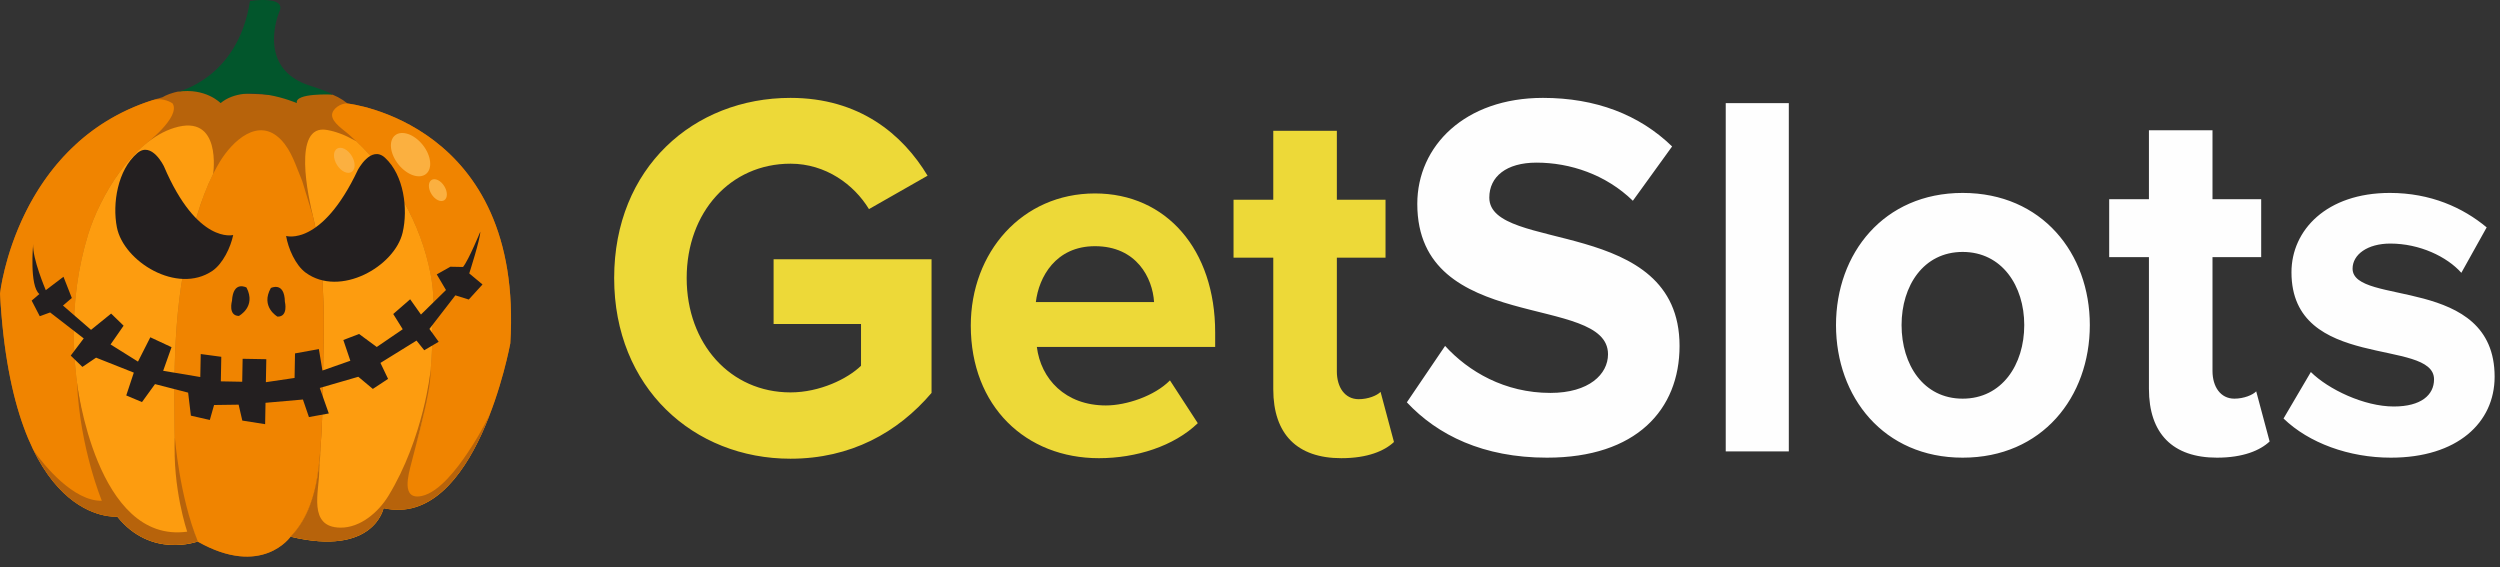 <svg width="194" height="44" viewBox="0 0 194 44" fill="none" xmlns="http://www.w3.org/2000/svg">
<rect x="0" y="0" width="194" height="44" fill="#333333" stroke="none"/>
<path d="M23.202 7.459C23.202 7.459 24.924 6.393 26.973 8.033C26.973 8.033 40.664 9.508 39.598 26.642C39.598 26.642 36.974 41.071 29.76 39.431C29.76 39.431 29.023 43.202 22.546 41.645C22.546 41.645 20.332 44.858 15.331 42.022C15.331 42.022 11.723 43.367 9.1 40.088C9.1 40.088 0.985 40.907 0 22.789C0 22.789 1.311 10.575 12.625 7.541C12.625 7.541 13.856 6.696 16.233 7.118L23.201 7.459H23.202Z" fill="#B7630B"/>
<path d="M29.762 39.431C36.975 41.071 39.6 26.643 39.6 26.643C40.664 9.531 27.011 8.037 26.974 8.033C26.473 7.978 25.737 8.446 25.769 8.967C25.804 9.531 26.684 10.091 27.054 10.418C30.28 13.262 32.579 16.999 33.408 21.253C33.685 22.675 33.713 24.161 33.531 25.598C33.531 25.598 33.815 31.902 31.163 37.306C30.984 37.672 30.783 38.017 30.544 38.348L29.759 39.433L29.762 39.431Z" fill="#F08400"/>
<path d="M22.547 41.645C29.023 43.202 29.762 39.431 29.762 39.431L30.546 38.346C30.785 38.015 30.985 37.67 31.165 37.304C33.817 31.901 33.534 25.596 33.534 25.596C33.714 24.159 33.687 22.673 33.411 21.252C32.633 17.263 30.563 13.729 27.65 10.96C27.26 10.763 26.879 10.541 26.468 10.392C26.005 10.223 25.784 10.161 25.389 10.087C22.625 9.566 23.96 15.424 24.283 16.76C25.134 20.3 25.189 23.93 25.097 27.549C25.013 30.842 25.1 34.162 24.549 37.422C24.305 38.873 23.618 40.589 22.551 41.645H22.547Z" fill="#FD9C0F"/>
<path d="M15.332 42.022C20.333 44.859 22.547 41.645 22.547 41.645C23.615 40.588 24.301 38.871 24.546 37.422C25.096 34.162 25.009 30.842 25.093 27.549C25.185 23.93 25.131 20.301 24.279 16.76L23.449 14.038C22.979 12.943 22.653 11.723 21.804 10.843C20.053 9.03 18.022 10.95 17.044 12.577C15.727 14.771 14.994 17.541 14.451 20.024C13.842 22.81 13.626 25.664 13.553 28.51C13.511 30.126 13.525 31.742 13.547 33.358C13.57 34.955 13.604 36.554 13.937 38.124C14.088 38.834 14.472 40.301 15.056 41.213L15.332 42.021V42.022Z" fill="#F08400"/>
<path d="M9.102 40.088C9.102 40.088 0.986 40.908 0.003 22.789C0.003 22.789 1.25 11.178 11.797 7.786L11.683 7.823C12.658 7.469 13.396 8.029 13.396 8.029C14.042 9.09 11.285 11.184 11.285 11.184C9.144 12.953 7.529 15.96 6.844 18.179C5.243 23.359 5.462 28.988 6.87 34.184C7.374 36.04 8.119 37.863 9.021 39.561L9.103 40.088H9.102Z" fill="#F08400"/>
<path d="M15.332 42.022C15.332 42.022 11.725 43.367 9.102 40.088L9.02 39.561C8.117 37.863 7.373 36.039 6.869 34.184C5.46 28.988 5.242 23.359 6.842 18.179C7.75 15.239 10.288 10.915 13.525 9.92C17.251 8.772 16.54 13.496 16.54 13.496C15.531 15.514 14.919 17.877 14.45 20.025C13.841 22.812 13.624 25.665 13.552 28.511C13.51 30.127 13.524 31.743 13.546 33.359C13.568 34.957 13.603 36.556 13.936 38.126C14.086 38.835 14.471 40.303 15.054 41.215L15.331 42.022H15.332Z" fill="#FD9C0F"/>
<path d="M15.352 42.012C15.352 42.012 11.725 43.367 9.101 40.088C9.101 40.088 5.33 40.466 2.616 34.969C3.433 36.134 5.724 38.909 7.902 38.859C7.902 38.859 6.203 34.778 5.977 29.716C5.977 29.716 7.474 42.234 14.527 41.257C14.527 41.257 13.373 37.892 13.571 33.959C13.571 33.959 13.921 38.504 15.352 42.014V42.012Z" fill="#B7630B"/>
<path d="M30.124 38.504C29.381 39.717 27.974 40.969 26.403 40.945C23.875 40.907 24.764 38.136 24.773 36.565C24.776 36.088 24.866 35.431 24.867 34.769C24.783 36.287 24.578 37.832 24.035 39.261C23.88 39.669 23.69 40.065 23.468 40.442C23.213 40.87 22.902 41.294 22.547 41.645C29.023 43.202 29.762 39.431 29.762 39.431C33.254 40.224 35.629 37.155 37.025 34.405C37.396 33.672 37.709 32.913 38.015 32.151C37.397 33.37 36.937 34.177 36.245 35.202C35.523 36.273 34.099 38.208 32.715 38.491C31.11 38.821 31.691 36.836 31.919 35.947C32.381 34.137 32.886 32.347 33.226 30.505C33.333 29.92 33.418 29.335 33.418 28.709C33.418 28.709 32.893 33.979 30.127 38.501L30.124 38.504Z" fill="#B7630B"/>
<path d="M32.805 11.246C33.465 12.076 33.578 13.085 33.056 13.502C32.534 13.918 31.574 13.583 30.914 12.753C30.253 11.924 30.14 10.914 30.662 10.498C31.185 10.081 32.144 10.417 32.805 11.246Z" fill="#FBB040"/>
<path d="M34.476 14.446C34.746 14.882 34.743 15.373 34.468 15.543C34.193 15.714 33.752 15.498 33.482 15.062C33.212 14.626 33.215 14.134 33.49 13.964C33.766 13.794 34.207 14.01 34.476 14.446Z" fill="#FBB040"/>
<path d="M27.288 12.087C27.598 12.587 27.593 13.151 27.278 13.347C26.962 13.542 26.457 13.294 26.147 12.794C25.837 12.294 25.841 11.729 26.156 11.534C26.472 11.338 26.978 11.587 27.288 12.087Z" fill="#FBB040"/>
<path d="M21.02 22.348C21.02 22.348 22.076 21.814 22.107 23.413C22.107 23.413 22.393 24.586 21.532 24.571C21.532 24.571 20.192 23.808 21.019 22.348H21.02Z" fill="#231F20"/>
<path d="M22.202 18.311C22.202 18.311 24.953 19.162 27.769 13.187C27.769 13.187 28.788 11.238 29.878 12.242C31.347 13.598 31.674 16.214 31.244 18.048C30.626 20.683 26.379 23.101 23.723 21.159C22.923 20.575 22.36 19.263 22.202 18.311Z" fill="#231F20"/>
<path d="M18.098 18.236C18.098 18.236 15.317 18.985 12.722 12.909C12.722 12.909 11.775 10.924 10.649 11.887C9.131 13.187 8.708 15.791 9.07 17.638C9.589 20.295 13.744 22.867 16.472 21.025C17.292 20.471 17.905 19.18 18.096 18.235L18.098 18.236Z" fill="#231F20"/>
<path d="M19.129 22.313C19.129 22.313 18.094 21.74 18.003 23.338C18.003 23.338 17.675 24.5 18.536 24.517C18.536 24.517 19.901 23.804 19.129 22.314V22.313Z" fill="#231F20"/>
<path d="M37.274 17.974C37.274 17.974 36.374 20.171 35.932 20.717L34.949 20.698L33.893 21.293L34.608 22.506L32.667 24.408L31.828 23.224L30.515 24.367L31.252 25.549L29.237 26.926L27.864 25.916L26.643 26.385L27.187 27.994L25.02 28.754L24.744 27.089L22.893 27.424L22.859 29.329L20.632 29.658L20.666 27.874L18.828 27.841L18.796 29.624L17.137 29.593L17.172 27.687L15.577 27.473L15.543 29.257L12.662 28.774L13.311 26.941L11.665 26.173L10.708 28.061L8.58 26.73L9.591 25.274L8.624 24.334L7.064 25.596L4.886 23.711L5.573 23.124L4.926 21.476L3.553 22.518C3.553 22.518 2.492 20.039 2.574 18.933C2.574 18.933 2.268 22.187 3.056 22.816L2.457 23.327L3.085 24.538L3.89 24.246L6.497 26.261L5.489 27.595L6.395 28.472L7.454 27.754L10.384 28.915L9.797 30.687L11.018 31.201L12.028 29.806L14.599 30.468L14.813 32.255L16.282 32.59L16.611 31.429L18.518 31.402L18.803 32.637L20.574 32.916L20.604 31.257L23.507 31.003L23.973 32.364L25.515 32.085L24.814 30.105L27.805 29.237L28.932 30.18L30.115 29.402L29.523 28.162L32.322 26.43L32.922 27.179L34.041 26.522L33.322 25.525L35.337 22.918L36.376 23.244L37.443 22.074L36.414 21.217C36.414 21.217 37.262 18.588 37.273 17.974H37.274Z" fill="#231F20"/>
<path d="M13.791 7.119C13.791 7.119 18.475 6.092 19.399 0.073C19.399 0.073 22.283 -0.367 21.674 0.917C21.674 0.917 19.77 5.358 24.145 6.679C24.145 6.679 25.651 7.156 25.791 7.34C25.791 7.34 22.85 7.193 23.035 8C23.035 8 19.151 6.312 17.119 8C17.119 8 15.948 6.789 13.791 7.12V7.119Z" fill="#02562C"/>
<path d="M61.342 35.596C66.006 35.596 69.667 33.57 72.288 30.49V20.117H60.031V25.142H66.815V28.383C65.774 29.396 63.616 30.45 61.342 30.45C56.678 30.45 53.286 26.681 53.286 21.576C53.286 16.47 56.678 12.702 61.342 12.702C64.079 12.702 66.275 14.322 67.432 16.227L71.98 13.634C70.053 10.432 66.699 7.596 61.342 7.596C53.826 7.596 47.659 13.026 47.659 21.576C47.659 30.085 53.826 35.596 61.342 35.596ZM85.277 35.555C88.168 35.555 91.098 34.623 92.948 32.84L90.789 29.518C89.594 30.733 87.397 31.463 85.817 31.463C82.656 31.463 80.768 29.396 80.46 26.924H94.297V25.79C94.297 19.387 90.519 15.011 84.969 15.011C79.303 15.011 75.333 19.59 75.333 25.263C75.333 31.544 79.611 35.555 85.277 35.555ZM89.556 23.439H80.382C80.614 21.495 81.924 19.104 84.969 19.104C88.207 19.104 89.44 21.576 89.556 23.439ZM104.087 35.555C106.13 35.555 107.44 34.988 108.172 34.299L107.132 30.409C106.862 30.693 106.168 30.977 105.436 30.977C104.356 30.977 103.74 30.044 103.74 28.829V19.995H107.517V15.497H103.74V10.149H98.806V15.497H95.723V19.995H98.806V30.206C98.806 33.691 100.656 35.555 104.087 35.555Z" fill="#EDD938"/>
<path d="M120.042 35.515C126.979 35.515 130.333 31.787 130.333 26.843C130.333 16.754 115.57 19.631 115.57 15.335C115.57 13.715 116.881 12.62 119.232 12.62C121.853 12.62 124.628 13.553 126.71 15.579L129.755 11.364C127.211 8.893 123.819 7.596 119.733 7.596C113.682 7.596 109.982 11.324 109.982 15.822C109.982 25.992 124.782 22.71 124.782 27.492C124.782 29.032 123.318 30.49 120.311 30.49C116.765 30.49 113.952 28.829 112.14 26.843L109.172 31.22C111.562 33.773 115.108 35.515 120.042 35.515ZM138.812 35.029V8.001H133.917V35.029H138.812ZM152.302 35.515C158.47 35.515 162.17 30.815 162.17 25.223C162.17 19.671 158.47 14.971 152.302 14.971C146.174 14.971 142.474 19.671 142.474 25.223C142.474 30.815 146.174 35.515 152.302 35.515ZM152.302 30.936C149.258 30.936 147.562 28.302 147.562 25.223C147.562 22.183 149.258 19.55 152.302 19.55C155.348 19.55 157.082 22.183 157.082 25.223C157.082 28.302 155.348 30.936 152.302 30.936ZM172.037 35.515C174.08 35.515 175.39 34.947 176.123 34.258L175.082 30.369C174.812 30.652 174.118 30.936 173.386 30.936C172.307 30.936 171.69 30.004 171.69 28.788V19.955H175.468V15.457H171.69V10.108H166.757V15.457H163.673V19.955H166.757V30.166C166.757 33.651 168.607 35.515 172.037 35.515ZM185.527 35.515C190.692 35.515 193.583 32.8 193.583 29.234C193.583 21.333 182.56 23.764 182.56 20.846C182.56 19.752 183.716 18.901 185.489 18.901C187.763 18.901 189.883 19.914 191 21.17L192.966 17.645C191.116 16.105 188.611 14.971 185.45 14.971C180.555 14.971 177.818 17.848 177.818 21.13C177.818 28.829 188.881 26.195 188.881 29.437C188.881 30.652 187.879 31.544 185.759 31.544C183.446 31.544 180.671 30.206 179.322 28.869L177.202 32.476C179.168 34.38 182.29 35.515 185.527 35.515Z" fill="#FEFEFE"/>
</svg>

